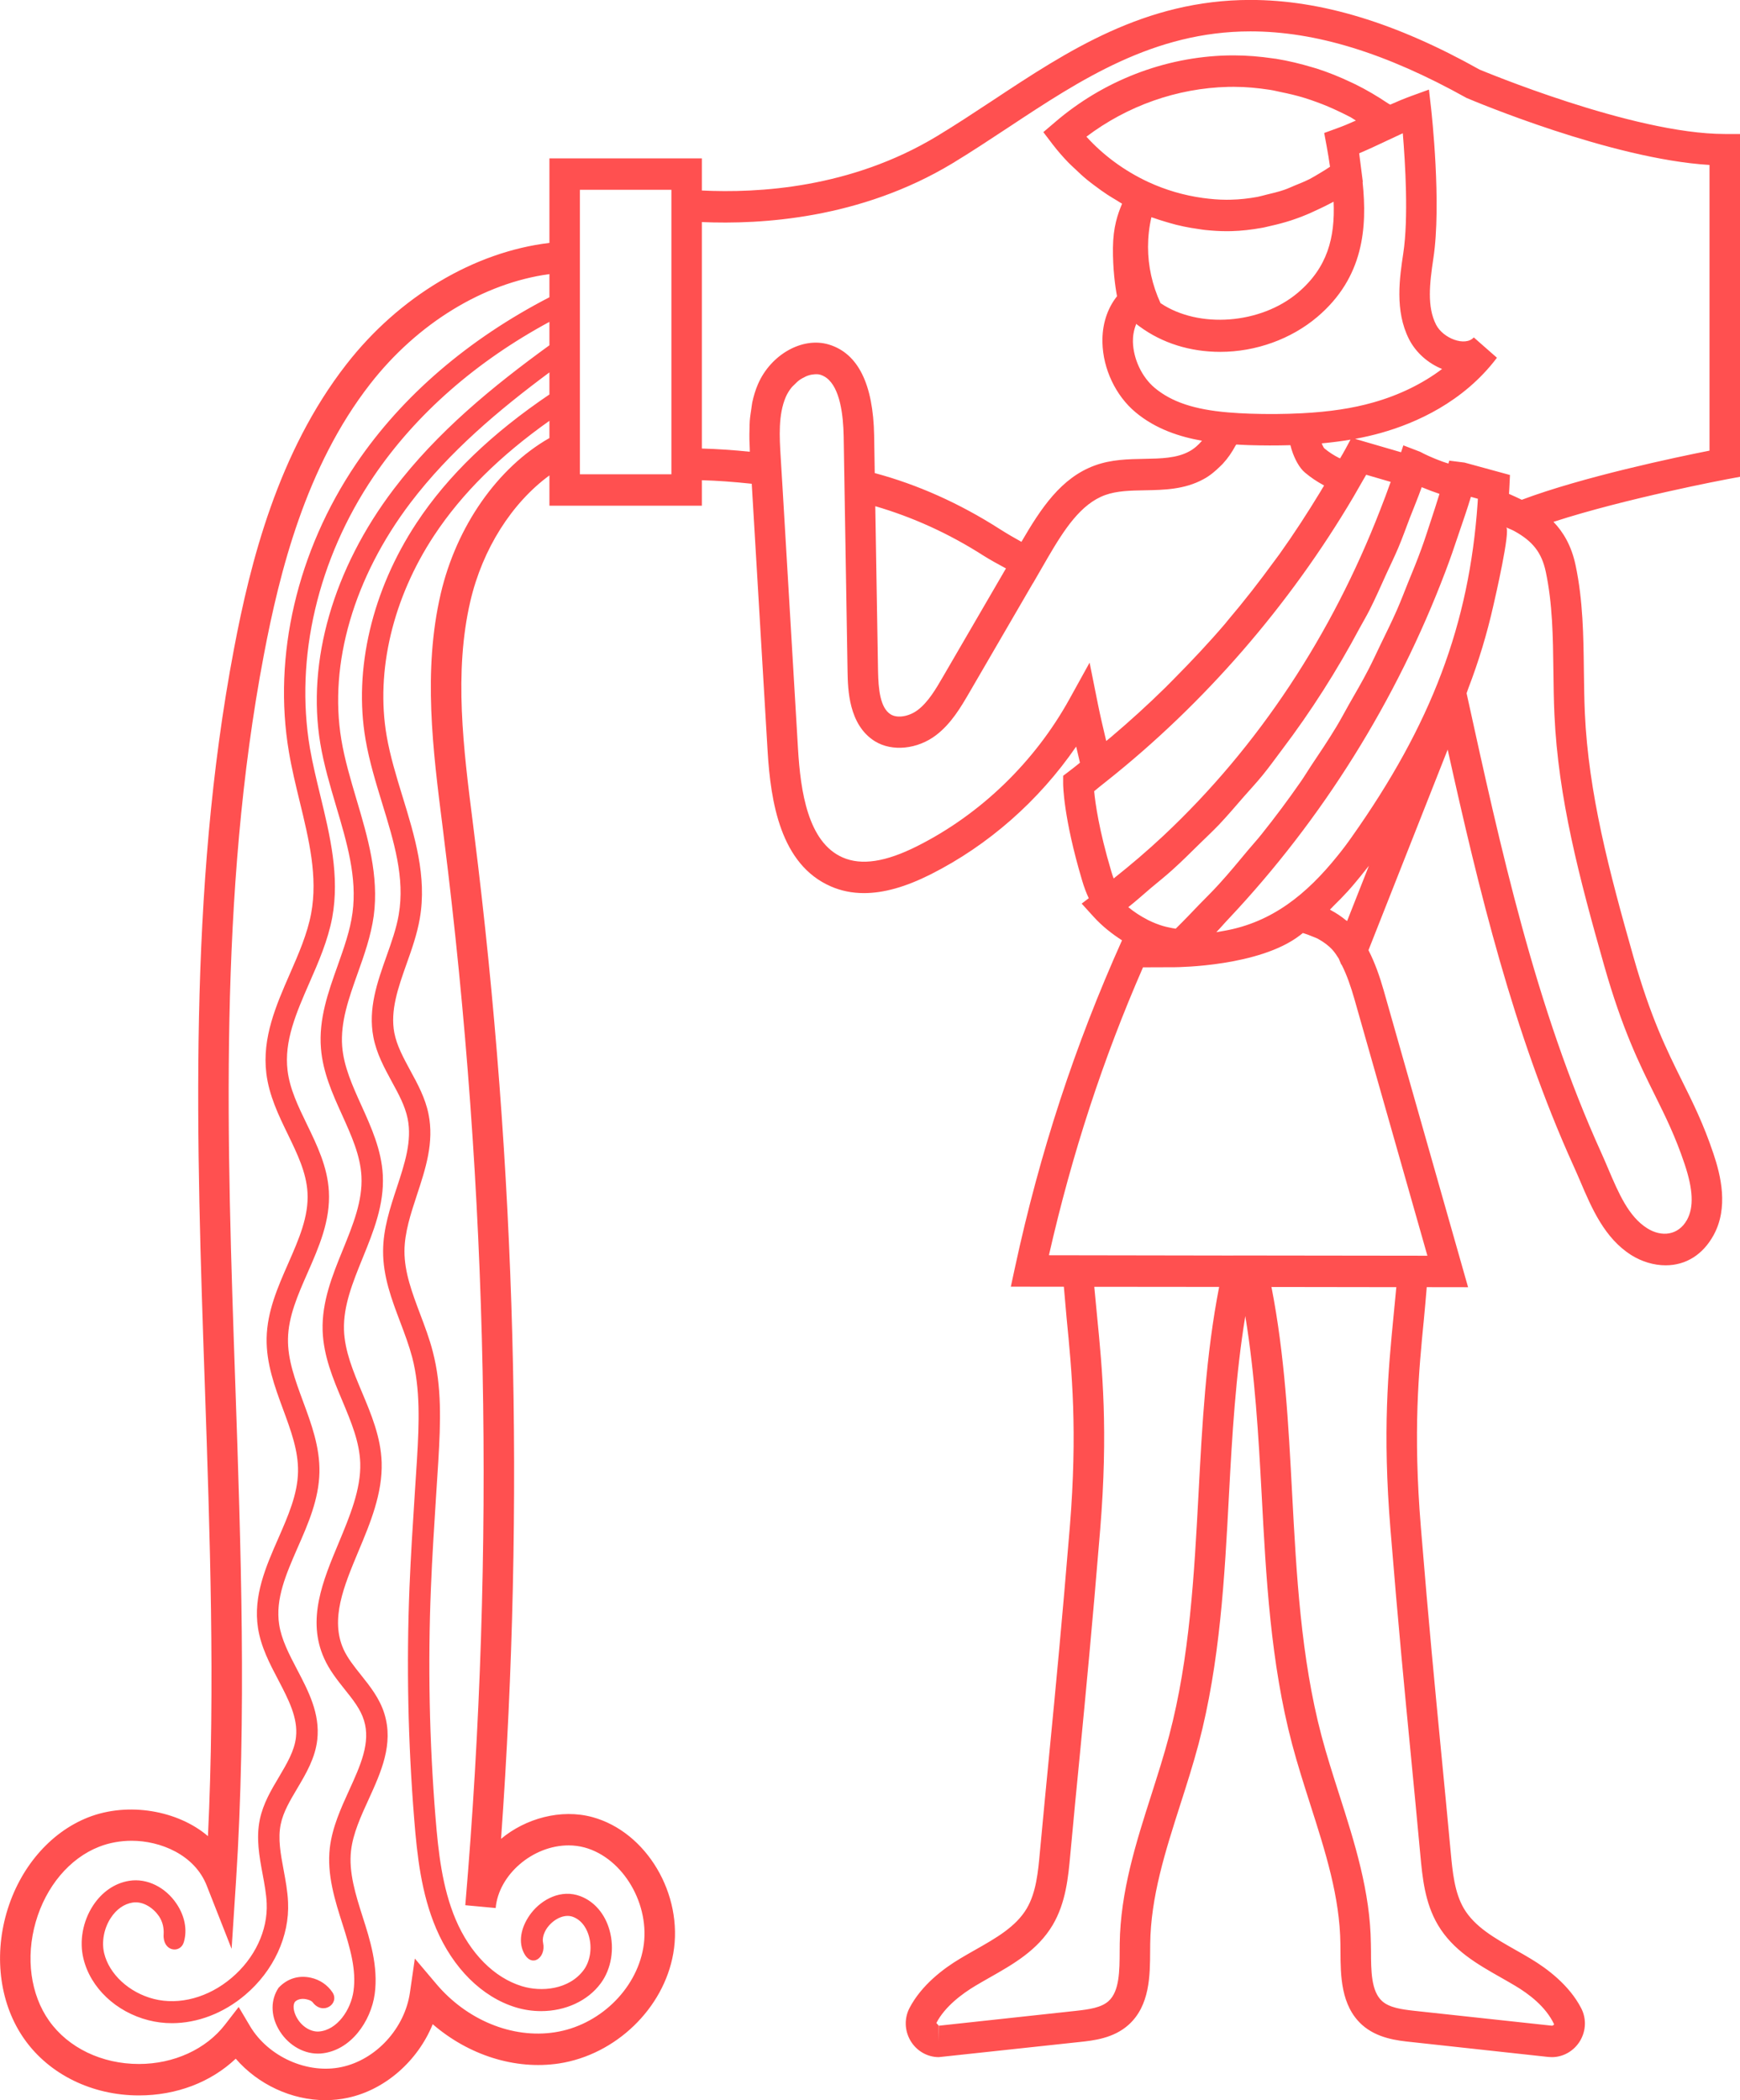 <?xml version="1.0" encoding="UTF-8"?> <svg xmlns="http://www.w3.org/2000/svg" xmlns:xlink="http://www.w3.org/1999/xlink" preserveAspectRatio="xMidYMid" width="29" height="35" viewBox="0 0 29 35"><defs><style> .cls-1 { fill: #ff5050; filter: url(#gradient-overlay-1); fill-rule: evenodd; } </style><filter id="gradient-overlay-1"><feComposite operator="in" in2="SourceGraphic"></feComposite><feBlend in2="SourceGraphic" result="gradientFill"></feBlend></filter></defs><path d="M24.660,1.160 C23.264,0.378 22.014,-0.001 20.840,-0.001 C19.079,-0.001 17.789,0.851 16.542,1.676 C16.234,1.879 15.928,2.081 15.617,2.269 C14.173,3.141 12.625,3.220 11.698,3.175 L11.698,2.639 L9.157,2.639 L9.157,4.048 C7.907,4.198 6.657,4.936 5.773,6.072 C4.631,7.538 4.171,9.378 3.899,10.817 C3.131,14.861 3.275,19.046 3.414,23.092 C3.498,25.560 3.586,28.103 3.466,30.600 C2.966,30.172 2.137,30.025 1.470,30.287 C0.832,30.538 0.323,31.134 0.108,31.883 C-0.107,32.632 0.005,33.419 0.409,33.987 C0.823,34.572 1.536,34.921 2.315,34.921 C2.942,34.921 3.514,34.701 3.929,34.309 C4.299,34.736 4.856,35.000 5.424,35.000 C5.549,35.000 5.674,34.987 5.794,34.961 C6.422,34.828 6.965,34.342 7.212,33.734 C7.805,34.246 8.579,34.500 9.319,34.388 C10.261,34.243 11.061,33.473 11.221,32.556 C11.394,31.570 10.776,30.529 9.874,30.283 C9.349,30.140 8.758,30.305 8.351,30.645 C8.750,25.071 8.600,19.445 7.904,13.902 L7.880,13.707 C7.724,12.477 7.563,11.206 7.839,10.020 C8.043,9.145 8.533,8.380 9.157,7.923 L9.157,8.428 L11.698,8.428 L11.698,8.003 C11.952,8.010 12.228,8.030 12.529,8.062 L12.793,12.509 C12.844,13.371 13.010,14.407 13.847,14.772 C14.016,14.846 14.201,14.884 14.399,14.884 C14.729,14.884 15.092,14.782 15.510,14.572 C16.472,14.088 17.316,13.344 17.936,12.442 C17.944,12.476 17.952,12.510 17.960,12.543 L17.999,12.711 C17.941,12.758 17.883,12.805 17.823,12.850 L17.719,12.929 L17.719,13.062 C17.719,13.084 17.723,13.622 18.033,14.666 C18.067,14.782 18.104,14.880 18.146,14.969 L18.028,15.059 L18.225,15.276 C18.369,15.435 18.529,15.560 18.700,15.671 C17.919,17.411 17.331,19.197 16.916,21.124 L16.847,21.443 L17.731,21.444 C17.746,21.621 17.761,21.796 17.778,21.979 C17.864,22.852 17.961,23.842 17.830,25.451 C17.697,27.065 17.595,28.126 17.492,29.185 C17.440,29.720 17.388,30.255 17.332,30.861 C17.302,31.194 17.270,31.539 17.112,31.806 C16.931,32.112 16.598,32.300 16.245,32.500 C16.162,32.547 16.081,32.593 16.000,32.642 C15.725,32.806 15.356,33.083 15.157,33.467 C15.070,33.637 15.076,33.838 15.173,34.006 C15.272,34.177 15.454,34.283 15.646,34.283 L17.981,34.032 C18.225,34.007 18.558,33.970 18.810,33.744 C19.166,33.423 19.167,32.921 19.169,32.517 L19.170,32.399 C19.179,31.612 19.419,30.863 19.673,30.069 C19.780,29.736 19.886,29.402 19.976,29.065 C20.334,27.709 20.410,26.287 20.483,24.912 C20.535,23.925 20.595,22.912 20.755,21.933 C20.916,22.912 20.975,23.925 21.028,24.912 C21.101,26.287 21.176,27.709 21.535,29.066 C21.624,29.402 21.731,29.736 21.837,30.069 C22.091,30.863 22.331,31.612 22.340,32.399 L22.341,32.516 C22.343,32.920 22.345,33.423 22.700,33.744 C22.953,33.970 23.286,34.007 23.529,34.032 L25.806,34.280 L25.865,34.283 C26.057,34.283 26.238,34.177 26.338,34.006 C26.435,33.838 26.441,33.637 26.353,33.467 C26.155,33.083 25.785,32.806 25.510,32.642 C25.430,32.593 25.348,32.547 25.265,32.500 C24.912,32.300 24.579,32.112 24.398,31.806 C24.241,31.539 24.209,31.194 24.178,30.861 C24.122,30.259 24.071,29.727 24.019,29.194 C23.917,28.132 23.813,27.070 23.681,25.451 C23.549,23.842 23.646,22.854 23.732,21.982 C23.750,21.800 23.764,21.626 23.779,21.451 L24.468,21.452 L23.062,16.507 C22.995,16.272 22.916,16.047 22.808,15.835 L24.128,12.492 C24.647,14.833 25.224,17.220 26.227,19.434 C26.265,19.517 26.301,19.601 26.338,19.687 C26.527,20.131 26.741,20.635 27.189,20.917 C27.364,21.027 27.567,21.087 27.760,21.087 C28.099,21.087 28.382,20.909 28.560,20.584 C28.812,20.124 28.679,19.588 28.557,19.225 C28.391,18.730 28.217,18.381 28.033,18.011 C27.778,17.496 27.513,16.964 27.223,15.943 C26.816,14.511 26.475,13.218 26.414,11.881 C26.404,11.648 26.401,11.414 26.398,11.180 C26.391,10.601 26.384,10.003 26.259,9.417 C26.190,9.090 26.051,8.863 25.891,8.697 C27.091,8.306 28.772,7.988 28.791,7.985 L29.000,7.946 L29.000,2.233 L28.746,2.233 C27.208,2.233 24.664,1.160 24.660,1.160 ZM9.157,4.954 C7.814,5.647 6.703,6.594 5.934,7.731 C4.952,9.185 4.544,10.933 4.815,12.530 C4.861,12.805 4.928,13.082 4.993,13.349 C5.151,13.998 5.299,14.612 5.186,15.222 C5.123,15.561 4.975,15.900 4.832,16.227 C4.603,16.751 4.366,17.292 4.439,17.888 C4.484,18.257 4.643,18.586 4.797,18.903 C4.956,19.231 5.106,19.541 5.125,19.874 C5.148,20.273 4.980,20.653 4.803,21.057 C4.631,21.448 4.452,21.854 4.444,22.302 C4.436,22.722 4.579,23.109 4.717,23.484 C4.849,23.842 4.974,24.179 4.967,24.528 C4.960,24.902 4.803,25.261 4.637,25.640 C4.431,26.110 4.217,26.597 4.300,27.132 C4.349,27.447 4.496,27.728 4.639,27.999 C4.808,28.323 4.969,28.630 4.933,28.950 C4.908,29.179 4.782,29.389 4.650,29.613 C4.520,29.831 4.385,30.058 4.330,30.324 C4.266,30.637 4.322,30.939 4.377,31.233 C4.408,31.402 4.438,31.561 4.445,31.719 C4.465,32.170 4.247,32.635 3.860,32.962 C3.474,33.290 2.989,33.421 2.563,33.313 C2.153,33.208 1.820,32.902 1.736,32.551 C1.691,32.362 1.732,32.138 1.845,31.965 C1.938,31.821 2.067,31.729 2.210,31.707 C2.388,31.679 2.559,31.801 2.650,31.935 C2.717,32.036 2.733,32.142 2.727,32.238 C2.711,32.527 3.005,32.561 3.063,32.369 C3.125,32.163 3.080,31.931 2.942,31.726 C2.756,31.448 2.446,31.298 2.156,31.344 C1.913,31.382 1.698,31.530 1.548,31.761 C1.380,32.020 1.320,32.349 1.390,32.638 C1.506,33.126 1.933,33.531 2.478,33.669 C2.604,33.701 2.734,33.717 2.865,33.717 C3.288,33.717 3.725,33.553 4.086,33.246 C4.559,32.846 4.827,32.268 4.801,31.701 C4.793,31.517 4.759,31.337 4.727,31.163 C4.677,30.894 4.629,30.640 4.679,30.401 C4.721,30.196 4.835,30.006 4.954,29.805 C5.101,29.557 5.253,29.301 5.288,28.992 C5.336,28.557 5.141,28.184 4.952,27.824 C4.819,27.569 4.692,27.328 4.653,27.074 C4.586,26.648 4.769,26.232 4.961,25.791 C5.136,25.395 5.315,24.984 5.324,24.536 C5.332,24.116 5.189,23.728 5.050,23.353 C4.918,22.995 4.793,22.657 4.800,22.309 C4.807,21.937 4.963,21.583 5.128,21.208 C5.315,20.782 5.509,20.342 5.481,19.852 C5.458,19.444 5.284,19.086 5.116,18.739 C4.969,18.436 4.830,18.149 4.793,17.842 C4.732,17.349 4.939,16.877 5.157,16.378 C5.309,16.032 5.465,15.673 5.537,15.292 C5.664,14.601 5.499,13.919 5.339,13.260 C5.276,12.999 5.210,12.728 5.165,12.467 C4.911,10.965 5.297,9.316 6.226,7.942 C6.932,6.900 7.938,6.022 9.157,5.364 L9.157,5.754 C8.216,6.437 7.288,7.195 6.562,8.152 C5.556,9.476 5.110,11.021 5.338,12.388 C5.397,12.743 5.501,13.093 5.601,13.431 C5.783,14.044 5.954,14.622 5.875,15.212 C5.836,15.508 5.733,15.794 5.626,16.097 C5.471,16.532 5.310,16.982 5.349,17.468 C5.380,17.870 5.543,18.232 5.702,18.582 C5.858,18.928 6.006,19.255 6.024,19.603 C6.045,20.013 5.885,20.406 5.716,20.823 C5.541,21.251 5.362,21.693 5.377,22.175 C5.391,22.596 5.550,22.977 5.706,23.346 C5.853,23.698 5.993,24.032 6.004,24.382 C6.018,24.818 5.828,25.273 5.645,25.712 C5.382,26.340 5.110,26.991 5.403,27.639 C5.490,27.833 5.618,27.994 5.742,28.150 C5.879,28.321 6.009,28.483 6.066,28.670 C6.182,29.040 6.006,29.425 5.820,29.833 C5.681,30.138 5.537,30.454 5.497,30.795 C5.445,31.241 5.585,31.680 5.709,32.068 C5.842,32.485 5.940,32.832 5.892,33.179 C5.849,33.493 5.621,33.832 5.315,33.856 C5.179,33.865 5.029,33.773 4.948,33.627 C4.919,33.577 4.862,33.447 4.915,33.362 C4.957,33.318 5.029,33.302 5.104,33.318 C5.147,33.327 5.189,33.341 5.212,33.370 C5.384,33.595 5.668,33.389 5.539,33.200 C5.458,33.081 5.332,32.992 5.179,32.959 C4.984,32.916 4.790,32.969 4.642,33.128 C4.511,33.325 4.510,33.580 4.639,33.810 C4.779,34.063 5.038,34.224 5.295,34.224 C5.311,34.224 5.326,34.223 5.342,34.223 C5.846,34.183 6.183,33.682 6.245,33.231 C6.308,32.771 6.164,32.317 6.047,31.953 C5.930,31.585 5.808,31.204 5.851,30.838 C5.884,30.556 6.015,30.268 6.143,29.989 C6.350,29.535 6.564,29.066 6.406,28.558 C6.327,28.304 6.170,28.107 6.018,27.916 C5.903,27.772 5.794,27.636 5.725,27.485 C5.501,26.985 5.730,26.437 5.972,25.857 C6.172,25.381 6.377,24.888 6.361,24.370 C6.347,23.950 6.187,23.568 6.032,23.200 C5.884,22.848 5.745,22.514 5.733,22.163 C5.721,21.761 5.878,21.375 6.044,20.966 C6.222,20.529 6.406,20.077 6.380,19.583 C6.358,19.164 6.189,18.789 6.025,18.427 C5.873,18.091 5.730,17.775 5.703,17.439 C5.672,17.033 5.812,16.640 5.960,16.224 C6.070,15.916 6.183,15.597 6.229,15.262 C6.318,14.592 6.127,13.947 5.942,13.324 C5.845,12.996 5.744,12.658 5.689,12.326 C5.478,11.060 5.899,9.621 6.842,8.378 C7.489,7.527 8.311,6.834 9.157,6.206 L9.157,6.574 C8.206,7.217 7.468,7.918 6.942,8.716 C6.201,9.839 5.891,11.155 6.093,12.327 C6.155,12.688 6.264,13.042 6.369,13.386 C6.566,14.026 6.751,14.630 6.646,15.241 C6.607,15.471 6.526,15.698 6.441,15.938 C6.289,16.366 6.132,16.809 6.223,17.283 C6.275,17.556 6.404,17.793 6.528,18.022 C6.643,18.232 6.751,18.430 6.794,18.642 C6.870,19.013 6.745,19.392 6.613,19.793 C6.502,20.130 6.386,20.479 6.385,20.847 C6.382,21.271 6.529,21.659 6.671,22.034 C6.747,22.235 6.818,22.425 6.870,22.620 C7.006,23.147 6.987,23.707 6.949,24.331 L6.911,24.922 C6.878,25.431 6.846,25.940 6.825,26.450 C6.773,27.738 6.800,29.041 6.904,30.324 C6.952,30.921 7.020,31.553 7.268,32.137 C7.550,32.801 8.033,33.281 8.595,33.453 C8.736,33.496 8.878,33.516 9.019,33.516 C9.418,33.516 9.794,33.349 10.012,33.053 C10.189,32.815 10.245,32.475 10.159,32.168 C10.084,31.898 9.908,31.691 9.677,31.602 C9.354,31.477 9.030,31.653 8.852,31.884 C8.697,32.087 8.633,32.331 8.723,32.529 C8.854,32.815 9.105,32.625 9.052,32.380 C9.027,32.262 9.103,32.148 9.132,32.112 C9.229,31.986 9.405,31.889 9.552,31.946 C9.722,32.012 9.791,32.177 9.816,32.270 C9.871,32.465 9.836,32.685 9.729,32.830 C9.486,33.159 9.023,33.201 8.697,33.100 C8.236,32.959 7.835,32.554 7.595,31.990 C7.369,31.457 7.305,30.860 7.259,30.294 C7.156,29.026 7.130,27.738 7.182,26.466 C7.202,25.959 7.235,25.452 7.267,24.946 L7.305,24.354 C7.344,23.696 7.365,23.105 7.213,22.525 C7.158,22.310 7.079,22.102 7.003,21.901 C6.868,21.542 6.740,21.203 6.741,20.849 C6.743,20.540 6.844,20.234 6.950,19.911 C7.092,19.481 7.238,19.036 7.142,18.567 C7.088,18.299 6.962,18.067 6.839,17.842 C6.724,17.629 6.614,17.428 6.572,17.212 C6.502,16.839 6.635,16.462 6.776,16.064 C6.863,15.820 6.952,15.567 6.997,15.305 C7.118,14.605 6.910,13.929 6.709,13.275 C6.607,12.943 6.502,12.600 6.444,12.263 C6.258,11.184 6.547,9.967 7.236,8.923 C7.701,8.219 8.339,7.592 9.157,7.013 L9.157,7.300 C8.294,7.792 7.607,8.771 7.345,9.897 C7.047,11.178 7.214,12.498 7.376,13.774 L7.400,13.970 C8.139,19.856 8.259,25.838 7.755,31.750 C7.755,31.750 7.755,31.751 7.755,31.751 L8.261,31.798 C8.311,31.242 8.879,30.754 9.476,30.754 C9.568,30.754 9.658,30.766 9.743,30.789 C10.389,30.965 10.846,31.747 10.721,32.464 C10.598,33.166 9.978,33.758 9.245,33.869 C8.532,33.979 7.777,33.659 7.276,33.068 L6.914,32.640 L6.833,33.202 C6.748,33.802 6.268,34.326 5.692,34.448 C5.120,34.570 4.469,34.274 4.167,33.766 L3.978,33.447 L3.752,33.739 C3.435,34.151 2.898,34.397 2.315,34.397 C1.698,34.397 1.138,34.128 0.819,33.678 C0.509,33.241 0.425,32.625 0.595,32.032 C0.765,31.439 1.160,30.969 1.651,30.777 C1.818,30.711 2.006,30.677 2.195,30.677 C2.671,30.677 3.242,30.907 3.445,31.423 L3.860,32.478 L3.934,31.342 C4.111,28.593 4.015,25.787 3.922,23.074 C3.783,19.057 3.640,14.903 4.397,10.917 C4.659,9.537 5.096,7.777 6.169,6.400 C6.957,5.388 8.057,4.717 9.157,4.568 L9.157,4.954 ZM11.190,7.733 L11.190,7.904 L9.665,7.904 L9.665,7.624 L9.665,4.003 L9.665,3.163 L11.190,3.163 L11.190,7.733 ZM18.160,11.043 L17.827,11.645 C17.246,12.698 16.344,13.570 15.287,14.101 C14.763,14.365 14.358,14.427 14.045,14.290 C13.465,14.037 13.342,13.188 13.300,12.477 L13.042,8.120 L13.042,8.120 L13.011,7.612 C12.991,7.284 12.969,6.912 13.097,6.614 C13.123,6.555 13.158,6.500 13.198,6.451 C13.210,6.437 13.224,6.427 13.236,6.414 C13.267,6.381 13.300,6.350 13.335,6.326 C13.350,6.315 13.366,6.308 13.381,6.299 C13.416,6.279 13.451,6.263 13.487,6.253 C13.504,6.248 13.521,6.244 13.539,6.242 C13.584,6.236 13.630,6.232 13.672,6.245 C13.710,6.257 13.745,6.275 13.777,6.299 C13.998,6.466 14.055,6.906 14.061,7.275 L14.064,7.454 L14.126,11.198 C14.132,11.484 14.142,12.079 14.581,12.353 C14.870,12.532 15.294,12.486 15.601,12.252 C15.855,12.058 16.014,11.785 16.154,11.545 L17.215,9.720 L17.216,9.721 L17.461,9.297 C17.734,8.829 18.012,8.397 18.420,8.250 C18.615,8.180 18.840,8.175 19.079,8.171 C19.404,8.165 19.740,8.158 20.056,7.987 C20.161,7.931 20.251,7.856 20.336,7.772 C20.352,7.756 20.369,7.741 20.384,7.724 C20.463,7.638 20.532,7.539 20.591,7.428 C20.595,7.420 20.601,7.416 20.605,7.408 C20.674,7.412 20.742,7.416 20.810,7.418 C21.043,7.425 21.274,7.426 21.507,7.419 C21.530,7.516 21.561,7.594 21.596,7.665 C21.604,7.682 21.613,7.699 21.622,7.714 C21.659,7.779 21.701,7.836 21.751,7.877 C21.848,7.959 21.951,8.027 22.058,8.085 C22.062,8.087 22.064,8.090 22.068,8.092 C22.048,8.125 22.027,8.158 22.008,8.192 C21.793,8.546 21.567,8.895 21.325,9.234 C21.298,9.271 21.269,9.308 21.242,9.346 C20.995,9.685 20.738,10.016 20.466,10.336 C20.450,10.355 20.435,10.374 20.420,10.393 C20.145,10.715 19.855,11.022 19.558,11.322 C19.512,11.368 19.467,11.415 19.420,11.461 C19.130,11.746 18.829,12.019 18.520,12.281 C18.492,12.303 18.464,12.326 18.437,12.349 C18.388,12.141 18.338,11.932 18.296,11.722 L18.160,11.043 ZM14.588,8.436 C15.205,8.616 15.811,8.888 16.393,9.261 C16.518,9.340 16.642,9.405 16.766,9.473 L15.718,11.275 C15.597,11.484 15.471,11.699 15.298,11.831 C15.155,11.940 14.958,11.976 14.844,11.905 C14.668,11.795 14.640,11.481 14.634,11.189 L14.588,8.436 ZM22.070,2.216 L22.111,2.437 C22.133,2.554 22.151,2.667 22.167,2.779 C22.112,2.816 22.057,2.851 22.000,2.884 C21.944,2.917 21.889,2.952 21.831,2.982 C21.747,3.024 21.660,3.060 21.574,3.094 C21.517,3.118 21.461,3.144 21.403,3.164 C21.307,3.197 21.209,3.220 21.112,3.243 C21.061,3.255 21.011,3.271 20.960,3.281 C20.812,3.308 20.662,3.325 20.512,3.328 L20.442,3.329 C20.310,3.329 20.178,3.317 20.044,3.299 C19.734,3.256 19.425,3.167 19.131,3.030 C18.739,2.846 18.389,2.589 18.107,2.278 C18.790,1.762 19.619,1.469 20.468,1.448 L20.564,1.447 C20.763,1.447 20.962,1.466 21.159,1.496 C21.222,1.505 21.283,1.521 21.346,1.534 C21.480,1.561 21.613,1.592 21.745,1.633 C21.815,1.654 21.884,1.679 21.953,1.704 C22.076,1.749 22.196,1.800 22.315,1.857 C22.380,1.889 22.446,1.919 22.511,1.954 C22.541,1.971 22.569,1.992 22.598,2.009 C22.494,2.056 22.388,2.101 22.276,2.141 L22.070,2.216 ZM21.634,4.876 C21.014,5.402 19.981,5.482 19.342,5.052 C19.204,4.751 19.134,4.436 19.134,4.117 C19.134,3.951 19.152,3.785 19.190,3.620 C19.209,3.627 19.229,3.632 19.248,3.639 C19.289,3.654 19.329,3.666 19.370,3.679 C19.447,3.703 19.525,3.726 19.603,3.746 C19.646,3.756 19.688,3.766 19.730,3.775 C19.812,3.792 19.894,3.806 19.976,3.817 C20.013,3.823 20.050,3.829 20.088,3.833 C20.206,3.845 20.324,3.853 20.442,3.853 L20.524,3.852 C20.690,3.848 20.856,3.828 21.021,3.799 C21.073,3.791 21.125,3.776 21.176,3.765 C21.290,3.740 21.403,3.710 21.515,3.674 C21.573,3.655 21.630,3.634 21.687,3.613 C21.795,3.571 21.900,3.524 22.005,3.473 C22.057,3.448 22.109,3.424 22.160,3.396 C22.182,3.383 22.205,3.375 22.227,3.362 C22.252,3.961 22.125,4.458 21.634,4.876 ZM18.939,5.395 L18.945,5.405 L18.996,5.443 C19.372,5.719 19.836,5.864 20.338,5.864 C20.930,5.864 21.520,5.651 21.957,5.280 C22.732,4.621 22.788,3.788 22.710,3.035 L22.714,3.033 L22.694,2.877 L22.653,2.555 C22.804,2.491 22.951,2.422 23.097,2.353 L23.330,2.244 C23.347,2.237 23.363,2.229 23.380,2.221 C23.421,2.715 23.477,3.632 23.388,4.221 C23.327,4.626 23.243,5.179 23.484,5.653 C23.598,5.877 23.803,6.056 24.035,6.149 C23.712,6.393 23.321,6.585 22.888,6.707 C22.545,6.805 22.157,6.863 21.703,6.887 C21.411,6.902 21.118,6.904 20.827,6.894 C20.709,6.890 20.589,6.883 20.469,6.873 C19.903,6.825 19.525,6.698 19.244,6.463 C19.031,6.284 18.889,5.983 18.882,5.696 C18.880,5.608 18.895,5.499 18.939,5.395 ZM22.508,7.327 L22.427,7.478 C22.398,7.532 22.366,7.586 22.335,7.639 C22.328,7.636 22.320,7.634 22.313,7.630 C22.229,7.587 22.149,7.536 22.071,7.471 C22.071,7.471 22.066,7.465 22.060,7.456 C22.057,7.452 22.052,7.441 22.049,7.434 C22.043,7.424 22.038,7.413 22.032,7.397 C22.031,7.395 22.030,7.390 22.029,7.389 C22.197,7.373 22.356,7.353 22.508,7.327 ZM18.561,14.640 C18.546,14.601 18.532,14.559 18.519,14.513 C18.316,13.831 18.255,13.386 18.236,13.186 C18.266,13.161 18.297,13.136 18.327,13.111 L18.440,13.021 C20.075,11.724 21.492,10.086 22.559,8.278 L22.733,7.975 C22.745,7.954 22.758,7.933 22.770,7.912 L23.178,8.031 C23.122,8.189 23.063,8.346 23.002,8.501 C22.201,10.566 20.986,12.432 19.387,13.931 C19.121,14.180 18.845,14.415 18.561,14.640 ZM23.307,9.124 C23.375,8.963 23.434,8.796 23.497,8.631 C23.563,8.460 23.634,8.294 23.695,8.119 C23.706,8.124 23.719,8.128 23.730,8.133 C23.809,8.166 23.892,8.197 23.979,8.226 C23.983,8.228 23.987,8.230 23.991,8.231 C23.945,8.382 23.896,8.531 23.847,8.680 C23.795,8.837 23.745,8.996 23.688,9.151 C23.618,9.344 23.540,9.533 23.462,9.723 C23.402,9.872 23.345,10.023 23.280,10.170 C23.195,10.363 23.101,10.552 23.009,10.742 C22.942,10.881 22.878,11.021 22.807,11.158 C22.705,11.356 22.592,11.548 22.482,11.741 C22.412,11.865 22.346,11.991 22.272,12.113 C22.138,12.335 21.994,12.550 21.849,12.766 C21.791,12.854 21.737,12.944 21.677,13.030 C21.470,13.328 21.253,13.619 21.026,13.903 C20.954,13.994 20.875,14.079 20.801,14.168 C20.642,14.359 20.484,14.551 20.316,14.735 C20.214,14.848 20.105,14.954 19.999,15.063 C19.865,15.202 19.733,15.342 19.595,15.477 C19.554,15.470 19.513,15.464 19.473,15.454 C19.444,15.447 19.415,15.442 19.387,15.433 C19.305,15.409 19.225,15.377 19.147,15.339 C19.142,15.336 19.137,15.335 19.132,15.332 L19.120,15.325 C19.008,15.267 18.903,15.199 18.805,15.118 C18.935,15.016 19.057,14.905 19.183,14.798 C19.304,14.697 19.426,14.600 19.543,14.494 C19.697,14.356 19.842,14.210 19.990,14.065 C20.100,13.957 20.213,13.852 20.320,13.740 C20.460,13.592 20.593,13.435 20.727,13.281 C20.832,13.161 20.941,13.045 21.042,12.921 C21.155,12.783 21.260,12.635 21.369,12.491 C21.848,11.858 22.280,11.181 22.663,10.463 C22.717,10.364 22.775,10.267 22.826,10.166 C22.925,9.970 23.014,9.767 23.105,9.566 C23.172,9.419 23.244,9.274 23.307,9.124 ZM19.976,24.883 C19.904,26.231 19.830,27.625 19.485,28.928 C19.399,29.255 19.294,29.580 19.191,29.905 C18.936,30.701 18.673,31.525 18.662,32.393 L18.661,32.516 C18.660,32.845 18.658,33.185 18.476,33.349 C18.355,33.458 18.156,33.487 17.928,33.512 L15.650,33.759 L15.646,34.021 L15.646,33.759 L15.606,33.714 C15.748,33.439 16.038,33.225 16.255,33.095 C16.332,33.049 16.411,33.004 16.490,32.959 C16.885,32.735 17.294,32.504 17.546,32.079 C17.764,31.709 17.804,31.285 17.838,30.911 C17.894,30.306 17.945,29.771 17.998,29.237 C18.100,28.176 18.203,27.113 18.336,25.495 C18.472,23.837 18.372,22.822 18.284,21.927 C18.268,21.762 18.252,21.603 18.238,21.445 L20.319,21.447 C20.098,22.579 20.036,23.748 19.976,24.883 ZM23.672,30.911 C23.707,31.285 23.746,31.709 23.965,32.079 C24.216,32.504 24.625,32.735 25.020,32.959 C25.099,33.004 25.178,33.049 25.255,33.095 C25.473,33.225 25.763,33.438 25.902,33.736 C25.896,33.746 25.882,33.759 25.865,33.759 L23.582,33.512 C23.354,33.487 23.156,33.458 23.035,33.349 C22.852,33.184 22.851,32.844 22.850,32.514 L22.848,32.393 C22.838,31.525 22.575,30.701 22.320,29.905 C22.216,29.580 22.112,29.255 22.025,28.928 C21.681,27.625 21.607,26.231 21.535,24.883 C21.475,23.749 21.413,22.580 21.191,21.448 L23.272,21.451 C23.258,21.607 23.242,21.765 23.226,21.929 C23.139,22.824 23.039,23.838 23.175,25.495 C23.307,27.118 23.411,28.182 23.514,29.247 C23.565,29.778 23.617,30.309 23.672,30.911 ZM23.790,20.927 L20.556,20.923 L20.556,20.924 L17.482,20.919 C17.867,19.225 18.386,17.641 19.050,16.121 L19.583,16.119 C19.641,16.118 20.991,16.106 21.665,15.588 C21.682,15.575 21.699,15.562 21.714,15.549 C21.770,15.566 21.825,15.585 21.874,15.607 C21.906,15.621 21.943,15.632 21.972,15.649 C22.063,15.700 22.144,15.759 22.209,15.831 C22.248,15.875 22.281,15.925 22.313,15.976 L22.313,15.976 L22.354,16.074 L22.360,16.076 C22.448,16.249 22.515,16.445 22.575,16.655 L23.790,20.927 ZM22.452,15.349 C22.446,15.345 22.439,15.341 22.433,15.337 C22.357,15.274 22.273,15.218 22.182,15.169 C22.176,15.167 22.172,15.162 22.166,15.159 C22.188,15.139 22.207,15.116 22.228,15.095 C22.309,15.016 22.389,14.935 22.466,14.850 C22.500,14.813 22.534,14.772 22.567,14.734 C22.633,14.656 22.699,14.575 22.764,14.492 C22.780,14.470 22.798,14.451 22.815,14.429 L22.452,15.349 ZM22.526,13.953 C22.449,14.063 22.371,14.166 22.292,14.263 C21.783,14.896 21.205,15.371 20.405,15.512 C20.361,15.520 20.316,15.528 20.272,15.535 C20.343,15.462 20.408,15.384 20.478,15.311 C22.039,13.653 23.276,11.675 24.091,9.523 C24.170,9.316 24.241,9.108 24.311,8.898 C24.380,8.693 24.453,8.489 24.515,8.280 L24.631,8.312 L24.627,8.384 C24.487,10.404 23.859,12.069 22.526,13.953 ZM25.907,11.906 C25.970,13.300 26.320,14.626 26.736,16.091 C27.039,17.158 27.327,17.738 27.581,18.250 C27.756,18.603 27.922,18.937 28.076,19.397 C28.219,19.822 28.232,20.117 28.118,20.327 C27.973,20.590 27.693,20.621 27.454,20.470 C27.142,20.274 26.978,19.887 26.803,19.477 C26.765,19.387 26.727,19.298 26.688,19.212 C25.591,16.793 25.009,14.135 24.443,11.553 C24.453,11.527 24.461,11.500 24.471,11.474 C24.644,11.024 24.784,10.561 24.890,10.089 C24.917,9.974 25.181,8.826 25.102,8.789 C25.143,8.808 25.191,8.825 25.232,8.847 C25.546,9.018 25.695,9.210 25.763,9.529 C25.876,10.063 25.883,10.609 25.890,11.186 C25.893,11.427 25.896,11.667 25.907,11.906 ZM28.492,7.510 C27.930,7.621 26.377,7.948 25.363,8.329 C25.294,8.295 25.223,8.263 25.150,8.231 C25.152,8.197 25.155,8.163 25.156,8.128 L25.166,7.916 L24.409,7.709 L24.154,7.677 L24.141,7.725 C24.109,7.715 24.075,7.705 24.045,7.694 C24.016,7.683 23.987,7.673 23.958,7.661 C23.855,7.620 23.757,7.577 23.668,7.529 L23.389,7.422 L23.351,7.537 L22.585,7.314 C22.737,7.286 22.883,7.252 23.022,7.213 C23.592,7.052 24.389,6.704 24.949,5.962 L24.563,5.623 C24.421,5.781 24.051,5.640 23.934,5.410 C23.783,5.113 23.825,4.733 23.890,4.302 C24.027,3.396 23.860,1.883 23.853,1.819 L23.816,1.493 L23.516,1.602 C23.396,1.646 23.282,1.694 23.170,1.744 C23.156,1.735 23.140,1.728 23.126,1.718 C22.956,1.604 22.779,1.499 22.597,1.409 C22.572,1.397 22.546,1.385 22.521,1.373 C22.334,1.284 22.142,1.206 21.946,1.143 C21.924,1.136 21.902,1.131 21.881,1.124 C21.678,1.063 21.472,1.013 21.263,0.979 C21.249,0.977 21.235,0.977 21.221,0.974 C21.003,0.942 20.784,0.923 20.564,0.923 L20.456,0.924 C19.407,0.950 18.385,1.346 17.579,2.040 L17.389,2.202 L17.542,2.403 C17.625,2.512 17.716,2.616 17.812,2.715 C17.843,2.747 17.878,2.777 17.910,2.808 C17.978,2.874 18.046,2.937 18.119,2.997 C18.160,3.031 18.203,3.062 18.246,3.095 C18.315,3.147 18.386,3.198 18.459,3.246 C18.506,3.276 18.553,3.305 18.601,3.333 C18.635,3.353 18.667,3.376 18.701,3.395 C18.628,3.572 18.553,3.780 18.549,4.130 C18.546,4.483 18.586,4.773 18.617,4.937 C18.453,5.143 18.367,5.411 18.374,5.708 C18.384,6.149 18.595,6.594 18.924,6.869 C19.263,7.154 19.673,7.282 20.033,7.345 C19.971,7.418 19.901,7.480 19.820,7.523 C19.611,7.637 19.348,7.642 19.070,7.647 C18.802,7.652 18.525,7.657 18.253,7.755 C17.684,7.960 17.348,8.474 17.025,9.028 L17.024,9.030 C16.904,8.964 16.782,8.893 16.661,8.816 C15.992,8.388 15.292,8.075 14.579,7.884 L14.569,7.260 C14.554,6.400 14.300,5.889 13.815,5.742 C13.372,5.608 12.845,5.911 12.633,6.402 C12.590,6.501 12.560,6.603 12.538,6.705 C12.531,6.741 12.528,6.777 12.522,6.813 C12.512,6.881 12.501,6.947 12.496,7.014 C12.493,7.057 12.493,7.098 12.492,7.140 C12.490,7.201 12.489,7.262 12.490,7.321 C12.491,7.366 12.493,7.407 12.495,7.451 C12.496,7.476 12.496,7.503 12.497,7.528 C12.216,7.500 11.951,7.482 11.698,7.475 L11.698,3.701 C12.681,3.743 14.335,3.650 15.874,2.722 C16.191,2.530 16.502,2.324 16.816,2.117 C18.002,1.333 19.228,0.523 20.840,0.523 C21.927,0.523 23.097,0.882 24.442,1.632 C24.545,1.676 26.856,2.651 28.492,2.749 L28.492,7.510 Z" class="cls-1"></path></svg> 
